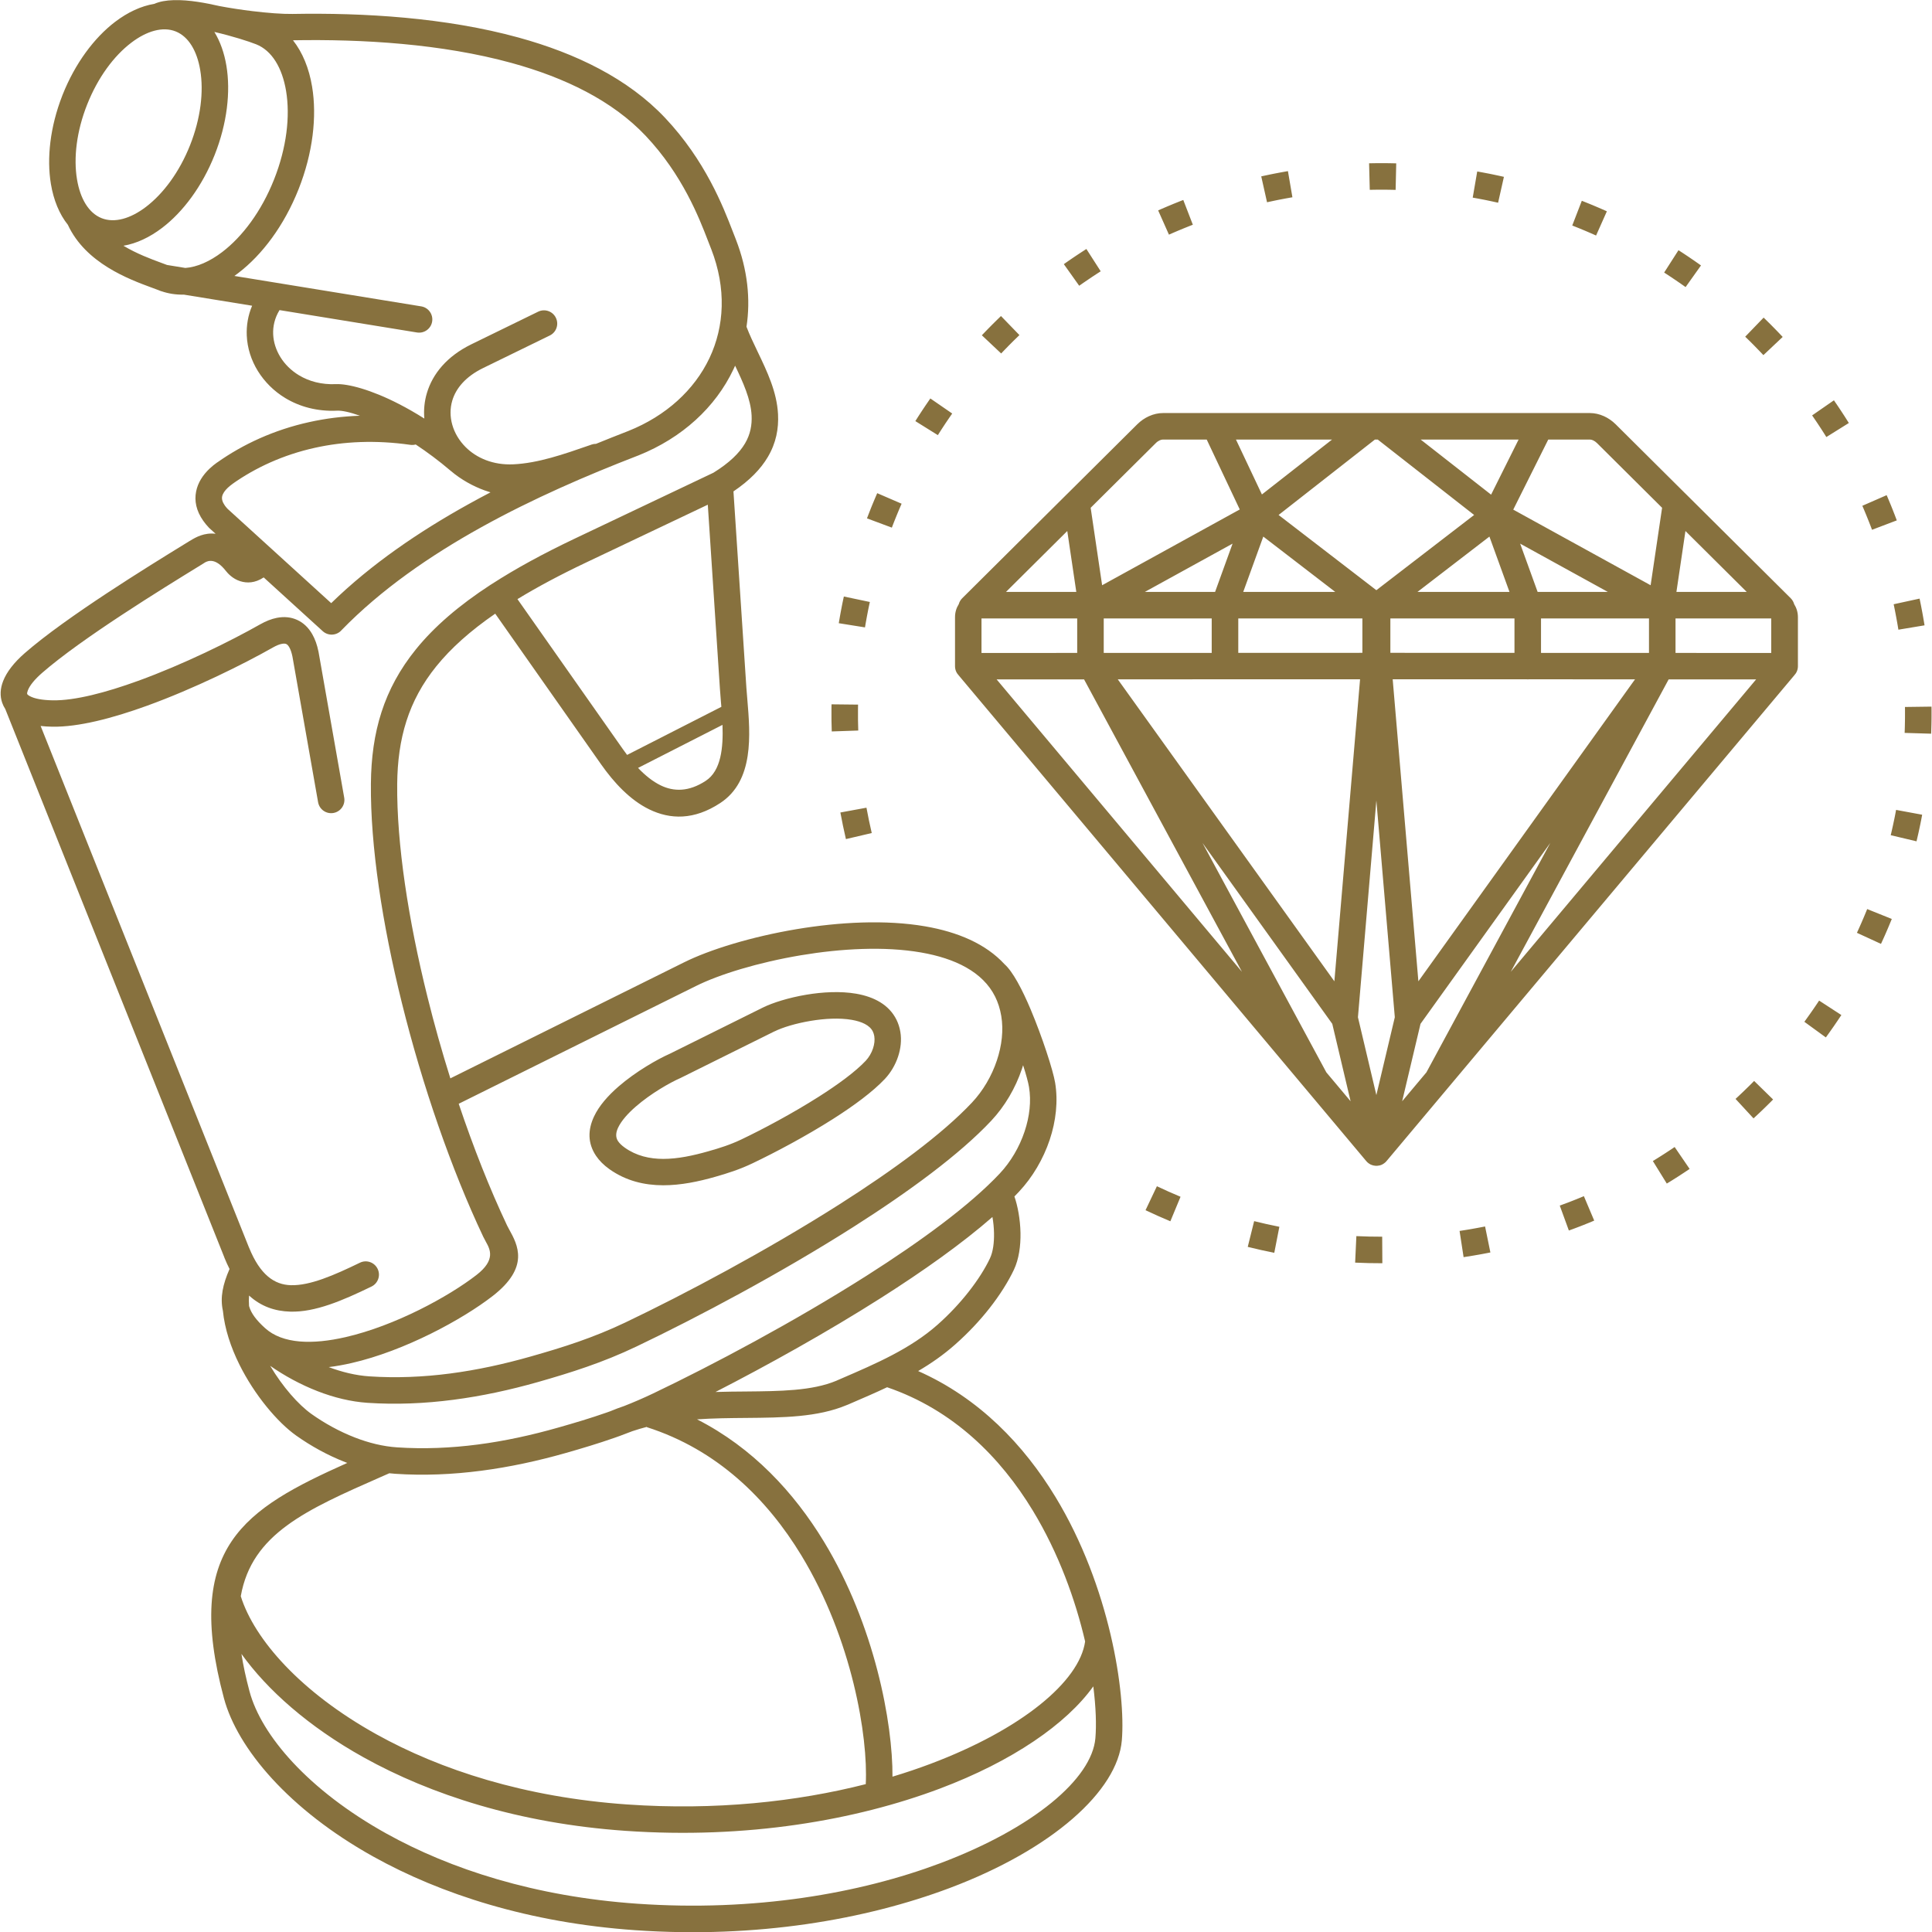 <?xml version="1.0" encoding="UTF-8"?> <svg xmlns="http://www.w3.org/2000/svg" xmlns:xlink="http://www.w3.org/1999/xlink" width="60" height="60" viewBox="0,0,256,256"> <g fill="#87713e" fill-rule="nonzero" stroke="none" stroke-width="1" stroke-linecap="butt" stroke-linejoin="miter" stroke-miterlimit="10" stroke-dasharray="" stroke-dashoffset="0" font-family="none" font-weight="none" font-size="none" text-anchor="none" style="mix-blend-mode: normal"> <g transform="translate(-0,-0) scale(1,1)"> <g> <g transform="translate(0.08,-0.001) scale(4.267,4.267)"> <path d="M13.968,33.486l7.261,-3.604c0.787,-0.391 2.081,-0.792 3.489,-1.028c1.327,-0.222 2.767,-0.3 3.997,-0.087c1.004,0.174 1.876,0.54 2.461,1.176c0.255,0.225 0.549,0.782 0.812,1.407c0.361,0.858 0.694,1.885 0.758,2.269c0.096,0.575 0.027,1.193 -0.168,1.776c-0.2,0.597 -0.532,1.162 -0.953,1.611c-0.046,0.049 -0.094,0.099 -0.143,0.149c0.1,0.284 0.181,0.706 0.189,1.132c0.007,0.397 -0.047,0.81 -0.205,1.144c-0.173,0.365 -0.431,0.779 -0.761,1.199c-0.294,0.374 -0.651,0.758 -1.063,1.122c-0.361,0.32 -0.747,0.588 -1.149,0.824c1.898,0.842 3.281,2.292 4.263,3.908c1.693,2.788 2.185,6.09 2.062,7.56c-0.132,1.569 -2.156,3.386 -5.346,4.586c-2.598,0.977 -5.99,1.573 -9.761,1.31c-3.308,-0.231 -6.047,-1.123 -8.13,-2.282c-2.624,-1.459 -4.227,-3.361 -4.646,-4.922c-1.257,-4.692 0.618,-5.87 3.831,-7.307c-0.02,-0.007 -0.04,-0.015 -0.059,-0.022c-0.551,-0.214 -1.073,-0.504 -1.528,-0.827c-0.581,-0.412 -1.294,-1.259 -1.764,-2.206c-0.266,-0.535 -0.457,-1.109 -0.512,-1.668c-0.092,-0.418 -0.001,-0.824 0.206,-1.299c-0.054,-0.107 -0.106,-0.221 -0.156,-0.343c-0.004,-0.01 -0.008,-0.021 -0.011,-0.031l-6.798,-17.017c-0.039,-0.059 -0.07,-0.122 -0.094,-0.19c-0.075,-0.213 -0.064,-0.444 0.031,-0.683c0.108,-0.274 0.333,-0.568 0.67,-0.862c1.298,-1.131 3.85,-2.701 4.954,-3.38l0.161,-0.099c0.005,-0.003 0.011,-0.006 0.016,-0.009c0.009,-0.006 0.018,-0.011 0.028,-0.016c0.145,-0.09 0.42,-0.245 0.766,-0.201l-0.191,-0.173l0,-0c-0.007,-0.007 -0.014,-0.013 -0.021,-0.021c-0.062,-0.065 -0.118,-0.134 -0.17,-0.207c-0.224,-0.317 -0.28,-0.625 -0.223,-0.912c0.054,-0.275 0.21,-0.512 0.417,-0.709c0.075,-0.071 0.155,-0.136 0.239,-0.195l0.001,0.001c0.798,-0.564 1.761,-1.011 2.859,-1.253c0.497,-0.11 1.022,-0.178 1.571,-0.197c-0.319,-0.114 -0.564,-0.164 -0.709,-0.157c-0.619,0.029 -1.165,-0.124 -1.608,-0.391c-0.356,-0.215 -0.645,-0.506 -0.851,-0.838c-0.208,-0.336 -0.329,-0.715 -0.346,-1.101c-0.014,-0.312 0.038,-0.628 0.166,-0.929l-2.122,-0.345c-0.238,0.006 -0.473,-0.029 -0.699,-0.107h-0.006l-0.056,-0.022c-0.013,-0.004 -0.025,-0.009 -0.038,-0.015c-0.034,-0.013 -0.109,-0.04 -0.191,-0.071c-0.713,-0.263 -2.056,-0.758 -2.61,-1.953c-0.266,-0.333 -0.444,-0.769 -0.527,-1.27c-0.132,-0.795 -0.025,-1.768 0.351,-2.734l0,-0.001l0.013,-0.033c0.388,-0.977 0.983,-1.772 1.631,-2.265c0.392,-0.298 0.807,-0.491 1.216,-0.558c0.327,-0.147 0.827,-0.141 1.356,-0.061c0.219,0.033 0.447,0.079 0.67,0.13c0.32,0.061 0.672,0.114 1.016,0.156c0.484,0.059 0.938,0.093 1.251,0.088c2.214,-0.04 4.757,0.111 7.018,0.733c1.788,0.491 3.401,1.277 4.548,2.491c1.253,1.327 1.807,2.762 2.099,3.517c0.026,0.067 0.049,0.127 0.081,0.207l0.024,0.063c0.362,0.934 0.457,1.851 0.327,2.703c0.096,0.254 0.221,0.513 0.346,0.775c0.296,0.618 0.597,1.246 0.633,1.939c0.023,0.45 -0.058,0.893 -0.317,1.331c-0.217,0.367 -0.558,0.724 -1.067,1.068l0.401,6.091c0.005,0.082 0.017,0.224 0.03,0.372c0.092,1.09 0.212,2.522 -0.841,3.214c-0.815,0.536 -1.556,0.513 -2.205,0.197c-0.601,-0.292 -1.1,-0.836 -1.496,-1.399l-3.287,-4.678c-0.776,0.535 -1.375,1.072 -1.828,1.632c-0.872,1.077 -1.203,2.251 -1.216,3.661c-0.017,1.858 0.345,4.215 0.94,6.608c0.21,0.848 0.45,1.699 0.712,2.533zM52.012,19.205v1.071l2.972,0.001v-1.072zM51.188,20.276v-1.071h-3.353v1.07zM42.722,24.858l-0.572,6.731l0.572,2.417l0.573,-2.417zM41.418,30.473l0.798,-9.379l-7.524,0.002zM30.929,21.097l7.619,9.081l-4.903,-9.081zM43.042,36.051c-0.01,0.012 -0.02,0.023 -0.031,0.034l-0.002,0.002l-0.005,0.005c-0.029,0.027 -0.061,0.049 -0.094,0.066l-0.003,0.002l-0.005,0.003l-0.006,0.003l-0.003,0.001c-0.045,0.021 -0.094,0.032 -0.142,0.035l-0.001,0c-0.003,0 -0.006,0 -0.009,0l-0.002,0l-0.007,0l-0.004,0h-0.005h-0.005l-0.004,-0l-0.007,-0l-0.002,-0c-0.003,-0 -0.006,-0 -0.009,-0l-0.001,-0c-0.049,-0.003 -0.097,-0.015 -0.142,-0.035l-0.003,-0.001l-0.006,-0.003l-0.005,-0.003l-0.003,-0.002c-0.034,-0.017 -0.066,-0.039 -0.094,-0.066l-0.005,-0.005l-0.002,-0.002c-0.011,-0.011 -0.021,-0.022 -0.031,-0.034l-12.654,-15.081c-0.07,-0.074 -0.112,-0.173 -0.112,-0.282v-1.523c0,-0.153 0.044,-0.29 0.117,-0.405c0.018,-0.067 0.054,-0.13 0.107,-0.183l3.247,-3.227c0.011,-0.012 0.022,-0.023 0.034,-0.033l2.153,-2.14c0.112,-0.111 0.237,-0.195 0.363,-0.252c0.145,-0.066 0.295,-0.098 0.434,-0.098h13.265c0.139,0 0.289,0.032 0.434,0.098c0.126,0.057 0.251,0.141 0.363,0.252l2.153,2.14c0.012,0.011 0.023,0.022 0.034,0.033l3.247,3.227c0.053,0.053 0.088,0.116 0.107,0.183c0.072,0.115 0.117,0.252 0.117,0.405v1.523c0,0.109 -0.043,0.209 -0.112,0.282zM41.169,33.301l0.753,0.897l-0.569,-2.404l-4.031,-5.619zM34.256,19.205v1.071l3.353,-0.001v-1.07zM33.432,20.276v-1.071h-2.972v1.072zM38.434,19.205v1.069l3.854,-0.001v-1.068zM39.211,16.663l-0.623,1.718h2.857zM37.714,18.381l0.543,-1.499l-2.724,1.499zM33.404,18.381l-0.28,-1.891l-1.903,1.891zM33.85,15.769l0.356,2.405l4.274,-2.353l-1.026,-2.171h-1.363c-0.028,0 -0.061,0.008 -0.096,0.024c-0.042,0.019 -0.084,0.047 -0.121,0.085zM39.686,15.992l3.036,2.336l3.036,-2.336l-2.993,-2.342h-0.088zM38.362,13.65l0.806,1.705l2.178,-1.705zM43.229,21.094l0.798,9.379l6.727,-9.377l-3.294,-0.001c-0.012,0.001 -0.024,0.002 -0.036,0.002c-0.012,0 -0.024,-0.001 -0.036,-0.002zM51.799,21.097l-4.903,9.081l7.62,-9.081zM43.523,34.198l0.753,-0.897l3.848,-7.126l-4.031,5.619zM47.011,20.274v-1.069h-3.854v1.068zM47.187,16.882l0.543,1.499h2.18zM46.856,18.381l-0.623,-1.718l-2.234,1.718zM46.973,15.826l4.266,2.348l0.356,-2.405l-2.022,-2.01c-0.038,-0.038 -0.08,-0.066 -0.121,-0.085c-0.036,-0.016 -0.069,-0.024 -0.096,-0.024h-1.296zM52.32,16.49l-0.28,1.891h2.183zM44.098,13.65l2.187,1.711l0.854,-1.711zM26.078,25.231c0.051,0.277 0.108,0.552 0.172,0.826l0.802,-0.188c-0.061,-0.261 -0.116,-0.523 -0.164,-0.787zM35.554,37.581c0.254,0.121 0.511,0.235 0.771,0.344l0.316,-0.761c-0.247,-0.103 -0.492,-0.212 -0.734,-0.327zM38.728,38.72c0.273,0.068 0.548,0.13 0.824,0.184l0.158,-0.808c-0.263,-0.052 -0.524,-0.11 -0.783,-0.175zM42.063,39.209c0.281,0.013 0.564,0.02 0.845,0.019l-0.005,-0.824c-0.267,0.001 -0.535,-0.006 -0.802,-0.018zM45.431,39.039l0.051,-0.008l0.106,-0.017l0.106,-0.017l0.105,-0.018l0.105,-0.018l0.105,-0.019l0.105,-0.02l0.105,-0.02l0.044,-0.009l-0.165,-0.807l-0.039,0.008l-0.1,0.019l-0.1,0.019l-0.1,0.018l-0.1,0.018l-0.1,0.017l-0.101,0.016l-0.101,0.016l-0.051,0.008zM48.7,38.212l0.055,-0.02l0.098,-0.036l0.098,-0.037l0.097,-0.037l0.097,-0.038l0.097,-0.039l0.097,-0.039l0.096,-0.04l0.052,-0.022l-0.321,-0.759l-0.047,0.02l-0.092,0.038l-0.092,0.037l-0.092,0.037l-0.092,0.036l-0.093,0.035l-0.093,0.035l-0.093,0.035l-0.055,0.02zM51.741,36.754l0.086,-0.052l0.087,-0.054l0.087,-0.055l0.087,-0.055l0.086,-0.056l0.086,-0.056l0.086,-0.057l0.085,-0.057l0.019,-0.013l-0.465,-0.68l-0.096,0.065l-0.082,0.054l-0.082,0.054l-0.082,0.053l-0.083,0.053l-0.083,0.052l-0.083,0.052l-0.086,0.052zM54.434,34.73l0.083,-0.077l0.075,-0.07l0.074,-0.07l0.074,-0.071l0.073,-0.071l0.073,-0.072l0.073,-0.072l0.083,-0.084l-0.589,-0.576l-0.076,0.077l-0.069,0.069l-0.07,0.068l-0.07,0.068l-0.07,0.068l-0.071,0.067l-0.071,0.067l-0.08,0.074zM56.68,32.216l0.07,-0.097l0.06,-0.084l0.059,-0.084l0.059,-0.084l0.058,-0.085l0.058,-0.085l0.057,-0.085l0.061,-0.091l-0.691,-0.449l-0.055,0.083l-0.055,0.081l-0.055,0.081l-0.056,0.081l-0.056,0.08l-0.057,0.08l-0.057,0.08l-0.067,0.093zM58.392,29.311l0.018,-0.039l0.043,-0.094l0.043,-0.095l0.042,-0.095l0.041,-0.095l0.041,-0.096l0.04,-0.096l0.04,-0.096l0.028,-0.068l-0.764,-0.307l-0.026,0.063l-0.038,0.092l-0.038,0.091l-0.039,0.091l-0.039,0.091l-0.04,0.09l-0.04,0.09l-0.041,0.09l-0.018,0.039zM59.496,26.126l0.028,-0.121l0.024,-0.103l0.023,-0.104l0.022,-0.104l0.022,-0.104l0.021,-0.104l0.02,-0.105l0.015,-0.081l-0.81,-0.15l-0.014,0.076l-0.019,0.1l-0.02,0.099l-0.021,0.099l-0.021,0.099l-0.022,0.099l-0.022,0.098l-0.027,0.116zM59.95,22.784l0.003,-0.085l0.003,-0.11l0.003,-0.11l0.002,-0.11l0.001,-0.11l0,-0.11l-0,-0.11l-0.001,-0.096l-0.824,0.011l0.001,0.091l0,0.105l-0,0.105l-0.001,0.105l-0.002,0.105l-0.002,0.105l-0.003,0.104l-0.003,0.085zM59.745,19.419l-0.014,-0.084l-0.018,-0.105l-0.018,-0.105l-0.019,-0.105l-0.02,-0.105l-0.02,-0.105l-0.021,-0.104l-0.024,-0.117l-0.805,0.175l0.022,0.107l0.02,0.099l0.019,0.1l0.019,0.1l0.018,0.1l0.018,0.1l0.017,0.1l0.014,0.084zM58.883,16.16l-0.03,-0.08l-0.037,-0.097l-0.038,-0.097l-0.038,-0.097l-0.039,-0.097l-0.04,-0.096l-0.04,-0.096l-0.041,-0.096l-0.012,-0.027l-0.755,0.33l0.01,0.022l0.039,0.091l0.038,0.091l0.038,0.092l0.037,0.092l0.037,0.092l0.036,0.092l0.036,0.093l0.03,0.08zM57.394,13.136l-0.013,-0.021l-0.055,-0.087l-0.055,-0.087l-0.056,-0.086l-0.056,-0.086l-0.057,-0.086l-0.057,-0.085l-0.058,-0.085l-0.056,-0.082l-0.677,0.469l0.053,0.077l0.055,0.081l0.055,0.081l0.054,0.082l0.054,0.082l0.053,0.082l0.053,0.083l0.052,0.083l0.013,0.021zM55.34,10.463l-0.024,-0.025l-0.07,-0.074l-0.071,-0.074l-0.071,-0.073l-0.072,-0.073l-0.072,-0.073l-0.073,-0.072l-0.073,-0.072l-0.066,-0.064l-0.572,0.593l0.062,0.06l0.07,0.068l0.069,0.069l0.069,0.069l0.068,0.07l0.068,0.07l0.068,0.07l0.067,0.071l0.024,0.025zM52.803,8.243l-0.034,-0.024l-0.084,-0.059l-0.084,-0.059l-0.085,-0.058l-0.085,-0.058l-0.085,-0.057l-0.086,-0.057l-0.086,-0.056l-0.07,-0.045l-0.445,0.694l0.065,0.042l0.082,0.054l0.082,0.054l0.081,0.055l0.081,0.055l0.081,0.055l0.08,0.056l0.08,0.056l0.034,0.024zM49.88,6.562l-0.063,-0.028l-0.095,-0.042l-0.095,-0.041l-0.096,-0.041l-0.096,-0.04l-0.096,-0.04l-0.097,-0.039l-0.097,-0.039l-0.043,-0.017l-0.297,0.768l0.038,0.015l0.092,0.037l0.092,0.037l0.092,0.038l0.091,0.038l0.091,0.039l0.091,0.039l0.09,0.04l0.063,0.028zM46.683,5.492l-0.048,-0.011l-0.104,-0.023l-0.104,-0.022l-0.104,-0.022l-0.104,-0.021l-0.105,-0.02l-0.105,-0.02l-0.105,-0.019l-0.05,-0.009l-0.14,0.812l0.044,0.008l0.1,0.018l0.1,0.019l0.1,0.019l0.099,0.02l0.099,0.021l0.099,0.021l0.099,0.022l0.048,0.011zM43.339,5.073l-0.126,-0.003l-0.11,-0.002l-0.11,-0.001l-0.11,-0l-0.11,0l-0.11,0.001l-0.11,0.002l-0.057,0.001l0.021,0.824l0.052,-0.001l0.105,-0.002l0.105,-0.001l0.105,-0l0.105,0l0.105,0.001l0.105,0.002l0.121,0.003zM39.976,5.314l-0.118,0.021l-0.105,0.019l-0.105,0.02l-0.105,0.02l-0.104,0.021l-0.104,0.022l-0.104,0.022l-0.084,0.018l0.18,0.804l0.078,-0.017l0.099,-0.021l0.099,-0.021l0.099,-0.02l0.1,-0.019l0.1,-0.019l0.1,-0.018l0.113,-0.02zM36.726,6.21l-0.108,0.042l-0.097,0.039l-0.097,0.039l-0.096,0.04l-0.096,0.04l-0.096,0.041l-0.095,0.041l-0.095,0.042l0.335,0.753l0.09,-0.04l0.091,-0.039l0.091,-0.039l0.091,-0.038l0.092,-0.038l0.092,-0.037l0.092,-0.037l0.103,-0.04zM33.717,7.732l-0.042,0.027l-0.086,0.056l-0.086,0.056l-0.086,0.057l-0.085,0.057l-0.085,0.058l-0.085,0.058l-0.084,0.059l-0.061,0.043l0.477,0.671l0.057,-0.04l0.08,-0.056l0.081,-0.055l0.081,-0.055l0.081,-0.055l0.082,-0.054l0.082,-0.054l0.082,-0.053l0.042,-0.027zM31.065,9.814l-0.042,0.041l-0.073,0.071l-0.073,0.072l-0.073,0.072l-0.072,0.073l-0.072,0.073l-0.071,0.073l-0.071,0.074l-0.047,0.049l0.6,0.565l0.043,-0.046l0.068,-0.07l0.068,-0.07l0.068,-0.07l0.069,-0.069l0.069,-0.069l0.07,-0.068l0.07,-0.068l0.042,-0.041zM28.872,12.374l-0.038,0.054l-0.058,0.085l-0.058,0.085l-0.057,0.085l-0.057,0.086l-0.056,0.086l-0.056,0.086l-0.055,0.087l-0.031,0.049l0.699,0.436l0.028,-0.045l0.053,-0.083l0.053,-0.082l0.054,-0.082l0.054,-0.082l0.055,-0.081l0.055,-0.081l0.056,-0.081l0.038,-0.054zM27.222,15.315l-0.038,0.088l-0.041,0.096l-0.04,0.096l-0.04,0.096l-0.039,0.097l-0.038,0.097l-0.038,0.097l-0.044,0.115l0.772,0.288l0.04,-0.105l0.036,-0.092l0.037,-0.092l0.037,-0.092l0.038,-0.092l0.038,-0.091l0.039,-0.091l0.038,-0.088zM26.186,18.524l-0.017,0.078l-0.022,0.104l-0.021,0.104l-0.02,0.105l-0.02,0.105l-0.019,0.105l-0.018,0.105l-0.021,0.123l0.814,0.13l0.019,-0.113l0.018,-0.1l0.018,-0.1l0.019,-0.1l0.019,-0.1l0.02,-0.099l0.021,-0.099l0.017,-0.078zM25.803,21.872l-0.001,0.055l-0.001,0.11c-0.001,0.225 0,0.452 0.009,0.677l0.823,-0.028c-0.009,-0.214 -0.009,-0.43 -0.008,-0.645l0.001,-0.105l0.001,-0.055zM21.627,44.076c1.727,0.881 3.01,2.267 3.94,3.797c1.581,2.603 2.139,5.643 2.129,7.299c0.409,-0.123 0.802,-0.256 1.177,-0.397c2.824,-1.063 4.63,-2.555 4.805,-3.802c-0.299,-1.283 -0.817,-2.733 -1.625,-4.065c-1.008,-1.66 -2.47,-3.127 -4.524,-3.829c-0.355,0.168 -0.717,0.324 -1.079,0.48l-0.141,0.061c-0.011,0.005 -0.023,0.009 -0.034,0.013c-0.904,0.379 -1.975,0.389 -3.131,0.399c-0.493,0.004 -1.003,0.009 -1.517,0.044zM26.866,55.402c0.076,-1.462 -0.421,-4.503 -2.001,-7.104c-1.059,-1.744 -2.607,-3.28 -4.796,-3.979l0.003,-0.01c-0.152,0.039 -0.303,0.083 -0.453,0.134c-0.12,0.047 -0.239,0.091 -0.357,0.135l-0.002,0.001c-0.013,0.005 -0.025,0.01 -0.038,0.014c-0.051,0.018 -0.103,0.037 -0.154,0.055c-0.515,0.18 -1.011,0.328 -1.518,0.473c-0.863,0.245 -1.74,0.436 -2.626,0.551c-0.888,0.116 -1.779,0.154 -2.666,0.095c-0.062,-0.004 -0.124,-0.01 -0.187,-0.017c-0.088,0.039 -0.175,0.077 -0.262,0.115c-2.322,1.022 -4.009,1.765 -4.351,3.703c0.422,1.347 1.869,2.985 4.212,4.288c1.988,1.105 4.608,1.958 7.786,2.179c2.737,0.191 5.264,-0.084 7.41,-0.631zM33.931,52.369c-0.831,1.163 -2.506,2.324 -4.768,3.175c-2.598,0.977 -5.99,1.573 -9.761,1.31c-3.308,-0.231 -6.047,-1.123 -8.13,-2.282c-1.716,-0.955 -2.995,-2.098 -3.793,-3.212c0.055,0.357 0.138,0.743 0.25,1.161c0.367,1.371 1.831,3.072 4.25,4.417c1.988,1.105 4.609,1.958 7.786,2.179c3.646,0.254 6.918,-0.318 9.417,-1.258c2.886,-1.086 4.709,-2.621 4.815,-3.884c0.034,-0.404 0.017,-0.958 -0.065,-1.606zM20.785,32.721l2.883,-1.431c0.308,-0.153 0.809,-0.309 1.349,-0.4c0.511,-0.086 1.068,-0.115 1.55,-0.032c0.555,0.096 1.02,0.34 1.253,0.808c0.056,0.114 0.097,0.238 0.12,0.375c0.043,0.253 0.013,0.523 -0.072,0.776c-0.085,0.254 -0.227,0.494 -0.406,0.685c-0.375,0.4 -0.967,0.836 -1.617,1.249c-0.836,0.531 -1.788,1.036 -2.489,1.371c-0.207,0.099 -0.402,0.177 -0.594,0.244c-0.202,0.07 -0.385,0.126 -0.57,0.178c-0.516,0.147 -1.067,0.264 -1.618,0.263c-0.582,-0.001 -1.153,-0.135 -1.668,-0.5c-0.18,-0.128 -0.316,-0.267 -0.415,-0.413c-0.268,-0.399 -0.253,-0.815 -0.065,-1.219c0.155,-0.333 0.436,-0.651 0.762,-0.934c0.54,-0.469 1.218,-0.853 1.597,-1.02zM24.032,32.027l-2.915,1.447c-0.331,0.145 -0.921,0.48 -1.391,0.888c-0.244,0.212 -0.45,0.44 -0.553,0.661c-0.069,0.149 -0.082,0.292 0.001,0.415c0.044,0.065 0.112,0.132 0.209,0.201c0.359,0.255 0.768,0.348 1.192,0.349c0.454,0.001 0.934,-0.104 1.393,-0.234c0.188,-0.053 0.365,-0.106 0.525,-0.162c0.17,-0.059 0.338,-0.126 0.51,-0.208c0.666,-0.318 1.582,-0.805 2.402,-1.326c0.601,-0.382 1.138,-0.775 1.46,-1.117c0.099,-0.106 0.178,-0.24 0.226,-0.383c0.043,-0.129 0.059,-0.262 0.04,-0.38c-0.009,-0.055 -0.025,-0.104 -0.046,-0.147c-0.097,-0.196 -0.344,-0.307 -0.654,-0.361c-0.384,-0.066 -0.845,-0.04 -1.276,0.032c-0.461,0.077 -0.876,0.204 -1.121,0.326zM19.455,23.443l2.927,-1.493c-0.004,-0.055 -0.009,-0.11 -0.014,-0.163c-0.01,-0.118 -0.019,-0.232 -0.03,-0.388l-0.377,-5.726l-3.775,1.793c-0.811,0.385 -1.519,0.763 -2.136,1.139l3.269,4.652c0.044,0.062 0.089,0.124 0.135,0.185zM22.417,22.51l-2.622,1.337c0.217,0.228 0.453,0.421 0.705,0.543c0.403,0.195 0.87,0.204 1.398,-0.143c0.476,-0.313 0.546,-1.029 0.519,-1.738zM15.224,18.156l0.005,-0.004c0.011,-0.008 0.022,-0.015 0.033,-0.021c0.726,-0.469 1.578,-0.935 2.574,-1.408l4.3,-2.043c0.494,-0.306 0.803,-0.608 0.981,-0.91c0.167,-0.283 0.219,-0.574 0.204,-0.871c-0.026,-0.504 -0.266,-1.027 -0.512,-1.543c-0.017,0.038 -0.034,0.076 -0.052,0.114c-0.558,1.178 -1.593,2.129 -2.949,2.672l-0.065,0.025c-1.52,0.589 -3.202,1.31 -4.813,2.204c-1.593,0.884 -3.118,1.937 -4.344,3.199l-0.002,0.003c-0.153,0.168 -0.413,0.18 -0.581,0.027l-1.833,-1.669c-0.272,0.18 -0.522,0.182 -0.727,0.118c-0.241,-0.075 -0.393,-0.25 -0.448,-0.32c-0.321,-0.411 -0.554,-0.318 -0.654,-0.259c-0.007,0.005 -0.015,0.011 -0.023,0.015c-0.006,0.004 -0.013,0.009 -0.02,0.013l-0.161,0.099c-1.091,0.671 -3.611,2.221 -4.845,3.296c-0.235,0.205 -0.385,0.39 -0.445,0.544c-0.021,0.054 -0.028,0.092 -0.021,0.114c0.001,0.003 0.002,0.005 0.004,0.008c0.002,0.003 0.005,0.006 0.007,0.009c0.013,0.015 0.037,0.032 0.071,0.05c0.144,0.078 0.379,0.124 0.713,0.13c0.69,0.011 1.65,-0.242 2.647,-0.604c1.414,-0.513 2.882,-1.24 3.793,-1.756c0.178,-0.101 0.35,-0.168 0.514,-0.201c0.228,-0.045 0.44,-0.025 0.633,0.063c0.193,0.088 0.352,0.236 0.472,0.448c0.084,0.148 0.148,0.325 0.19,0.533c0.001,0.006 0.003,0.013 0.004,0.019l0.796,4.52c0.039,0.224 -0.111,0.437 -0.335,0.476c-0.224,0.039 -0.437,-0.111 -0.476,-0.335l-0.796,-4.52c-0.025,-0.122 -0.057,-0.218 -0.097,-0.288c-0.031,-0.055 -0.063,-0.089 -0.096,-0.104c-0.033,-0.015 -0.079,-0.016 -0.137,-0.005c-0.078,0.015 -0.167,0.051 -0.266,0.107c-0.941,0.533 -2.457,1.284 -3.918,1.814c-1.079,0.392 -2.137,0.665 -2.94,0.652c-0.131,-0.002 -0.253,-0.01 -0.366,-0.023l6.462,16.177c0.004,0.009 0.008,0.018 0.012,0.027c0.342,0.839 0.783,1.148 1.298,1.162c0.593,0.016 1.334,-0.306 2.144,-0.699c0.204,-0.099 0.45,-0.013 0.549,0.192c0.099,0.204 0.013,0.45 -0.191,0.549c-0.907,0.44 -1.75,0.8 -2.521,0.779c-0.477,-0.013 -0.908,-0.16 -1.281,-0.5c-0.008,0.104 -0.008,0.212 -0,0.321c0.002,0.009 0.005,0.018 0.007,0.027c0.06,0.202 0.214,0.413 0.485,0.659l0,-0c0.552,0.505 1.492,0.517 2.504,0.285c1.542,-0.353 3.206,-1.262 4.069,-1.932c0.601,-0.466 0.419,-0.796 0.292,-1.025c-0.029,-0.053 -0.057,-0.104 -0.085,-0.162c-0.988,-2.088 -1.889,-4.69 -2.526,-7.259c-0.609,-2.451 -0.98,-4.879 -0.962,-6.81c0.014,-1.596 0.396,-2.933 1.399,-4.173c0.565,-0.697 1.325,-1.357 2.329,-2.01zM3.815,7.632c0.417,0.25 0.86,0.414 1.167,0.527c0.046,0.017 0.089,0.033 0.15,0.056h0.001l0.033,0.013l0.571,0.093c0.366,-0.027 0.76,-0.202 1.143,-0.493c0.633,-0.482 1.22,-1.269 1.609,-2.248l0.003,-0.01l0.001,0c0.389,-0.982 0.503,-1.959 0.372,-2.745c-0.119,-0.715 -0.438,-1.254 -0.929,-1.449l-0,-0c-0.225,-0.089 -0.739,-0.255 -1.294,-0.383l-0.004,-0.001c0.182,0.297 0.308,0.654 0.374,1.051c0.134,0.804 0.023,1.791 -0.365,2.768c-0.388,0.977 -0.983,1.772 -1.631,2.265c-0.386,0.294 -0.795,0.486 -1.199,0.555zM6.199,2.178c-0.099,-0.595 -0.361,-1.042 -0.763,-1.202l-0,-0c-0.402,-0.16 -0.9,-0.014 -1.379,0.351c-0.538,0.409 -1.036,1.079 -1.367,1.913l-0.001,0.002c-0.331,0.834 -0.428,1.664 -0.316,2.331c0.099,0.595 0.361,1.042 0.763,1.202l0,0c0.402,0.16 0.9,0.014 1.379,-0.351c0.538,-0.41 1.037,-1.08 1.368,-1.914c0.331,-0.834 0.428,-1.664 0.316,-2.331zM7.258,8.569l5.803,0.945c0.224,0.036 0.376,0.248 0.34,0.471c-0.036,0.224 -0.247,0.376 -0.471,0.34l-4.268,-0.695c-0.002,0.004 -0.004,0.008 -0.007,0.011c-0.143,0.236 -0.202,0.492 -0.191,0.743c0.011,0.245 0.09,0.487 0.224,0.705c0.137,0.222 0.333,0.417 0.577,0.565c0.312,0.188 0.701,0.295 1.147,0.275c0.37,-0.017 1.095,0.171 1.966,0.621c0.247,0.127 0.508,0.276 0.78,0.448c-0.023,-0.265 0.002,-0.534 0.081,-0.797c0.177,-0.59 0.619,-1.138 1.383,-1.511l2.071,-1.011c0.204,-0.1 0.451,-0.015 0.55,0.19c0.1,0.204 0.015,0.451 -0.19,0.55l-2.071,1.011c-0.537,0.262 -0.841,0.625 -0.955,1.006c-0.075,0.249 -0.071,0.509 -0.001,0.755c0.071,0.252 0.213,0.491 0.411,0.69c0.343,0.344 0.859,0.567 1.485,0.538c0.767,-0.035 1.564,-0.312 2.375,-0.594l0.056,-0.02c0.045,-0.015 0.091,-0.023 0.136,-0.022c0.324,-0.132 0.643,-0.259 0.955,-0.38l0.056,-0.022c1.161,-0.465 2.042,-1.269 2.512,-2.26c0.467,-0.986 0.529,-2.165 0.056,-3.384l-0.021,-0.053c-0.018,-0.045 -0.049,-0.126 -0.084,-0.216c-0.271,-0.702 -0.787,-2.038 -1.931,-3.25c-1.033,-1.094 -2.513,-1.809 -4.165,-2.263c-2.173,-0.597 -4.637,-0.743 -6.788,-0.704c0.299,0.378 0.5,0.872 0.594,1.44c0.154,0.924 0.026,2.059 -0.42,3.185v0.002l-0.001,-0c-0.446,1.125 -1.13,2.038 -1.876,2.605c-0.04,0.03 -0.079,0.059 -0.119,0.088zM12.891,13.803c-0.053,0.015 -0.11,0.019 -0.168,0.011c-1.078,-0.154 -2.07,-0.106 -2.959,0.091c-0.988,0.218 -1.851,0.618 -2.564,1.122l-0.001,0.001l0.001,0.001c-0.053,0.038 -0.102,0.077 -0.145,0.118c-0.092,0.087 -0.158,0.18 -0.176,0.271c-0.015,0.078 0.007,0.172 0.085,0.282c0.021,0.029 0.048,0.063 0.083,0.1l3.219,2.93c1.236,-1.205 2.721,-2.218 4.265,-3.074c0.226,-0.126 0.454,-0.248 0.682,-0.367c-0.061,-0.018 -0.123,-0.039 -0.185,-0.061c-0.348,-0.127 -0.717,-0.323 -1.056,-0.611c-0.369,-0.314 -0.733,-0.583 -1.08,-0.813zM10.188,42.453c0.413,0.155 0.841,0.26 1.263,0.288c0.836,0.056 1.673,0.02 2.505,-0.088c0.835,-0.109 1.672,-0.291 2.507,-0.529c0.51,-0.145 1,-0.291 1.473,-0.457c0.483,-0.169 0.967,-0.362 1.466,-0.6c1.851,-0.884 4.385,-2.23 6.638,-3.662c1.684,-1.071 3.199,-2.182 4.125,-3.167c0.341,-0.363 0.611,-0.822 0.773,-1.308c0.154,-0.46 0.21,-0.941 0.136,-1.381c-0.037,-0.222 -0.102,-0.421 -0.19,-0.599c-0.383,-0.771 -1.247,-1.19 -2.306,-1.373c-1.134,-0.196 -2.477,-0.121 -3.724,0.087c-1.329,0.223 -2.537,0.595 -3.26,0.955l-7.368,3.657c0.455,1.355 0.966,2.647 1.503,3.782c0.013,0.028 0.037,0.071 0.062,0.117c0.265,0.48 0.648,1.172 -0.511,2.071c-0.93,0.722 -2.724,1.703 -4.387,2.083c-0.237,0.054 -0.473,0.097 -0.704,0.125zM30.8,37.792c-0.938,0.82 -2.151,1.681 -3.459,2.512c-1.682,1.069 -3.53,2.095 -5.141,2.922c0.317,-0.01 0.63,-0.013 0.937,-0.015c1.07,-0.01 2.062,-0.018 2.817,-0.334c0.01,-0.005 0.019,-0.01 0.03,-0.014l0.141,-0.061c1.066,-0.46 2.127,-0.918 2.971,-1.665c0.367,-0.325 0.69,-0.673 0.96,-1.016c0.293,-0.372 0.518,-0.731 0.665,-1.041c0.1,-0.21 0.133,-0.496 0.128,-0.781c-0.003,-0.178 -0.021,-0.352 -0.049,-0.506zM18.944,43.819l0.001,-0c0.14,-0.058 0.281,-0.111 0.421,-0.158c0.295,-0.116 0.593,-0.244 0.897,-0.389c1.851,-0.884 4.385,-2.23 6.638,-3.662c1.684,-1.071 3.199,-2.182 4.125,-3.167c0.341,-0.363 0.611,-0.822 0.773,-1.308c0.154,-0.46 0.21,-0.941 0.136,-1.381c-0.023,-0.14 -0.089,-0.383 -0.183,-0.675c-0.011,0.038 -0.024,0.075 -0.036,0.113c-0.2,0.597 -0.532,1.162 -0.953,1.611c-0.979,1.043 -2.549,2.197 -4.282,3.299c-2.269,1.442 -4.84,2.807 -6.725,3.707c-0.534,0.255 -1.044,0.459 -1.55,0.635c-0.515,0.18 -1.011,0.328 -1.518,0.473c-0.863,0.245 -1.74,0.436 -2.626,0.551c-0.888,0.116 -1.779,0.154 -2.666,0.095c-0.523,-0.035 -1.05,-0.166 -1.552,-0.361c-0.529,-0.205 -1.032,-0.481 -1.473,-0.788c0.389,0.655 0.878,1.208 1.283,1.496c0.403,0.286 0.864,0.542 1.348,0.73c0.427,0.166 0.873,0.277 1.311,0.306c0.836,0.056 1.673,0.02 2.505,-0.088c0.835,-0.108 1.672,-0.291 2.507,-0.529c0.51,-0.145 1,-0.291 1.473,-0.457c0.049,-0.017 0.098,-0.034 0.147,-0.052z"></path> </g> </g> </g> </g> </svg> 
